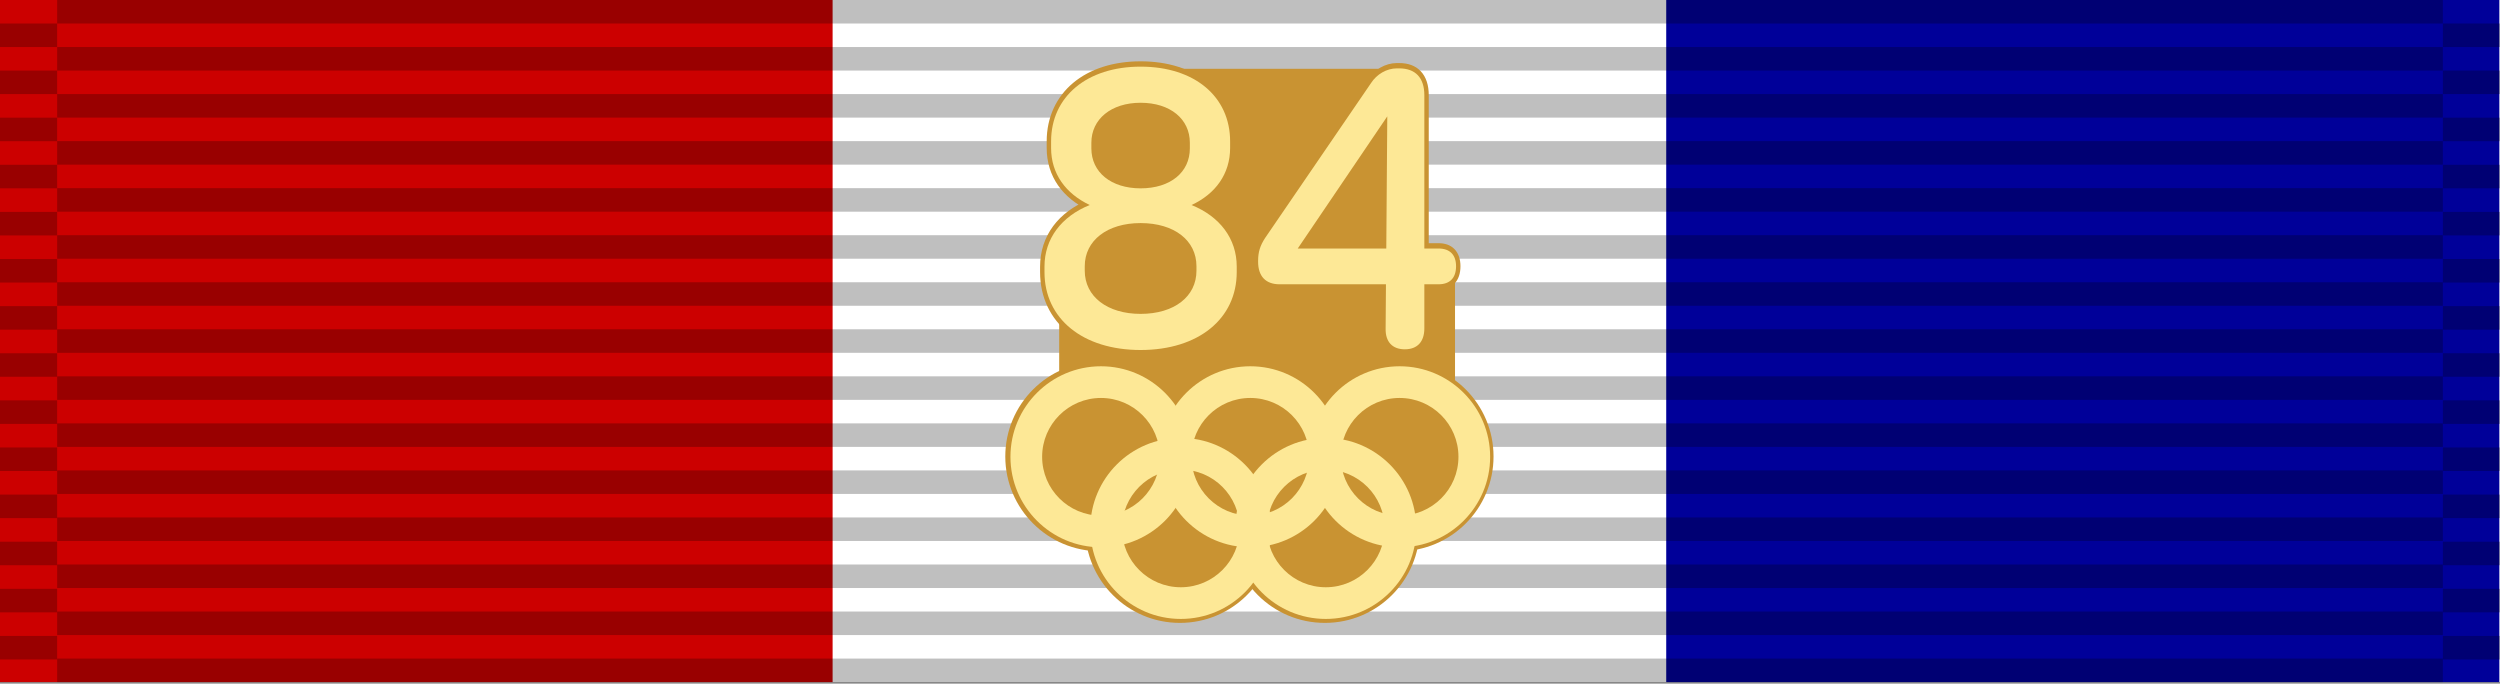 <?xml version="1.0" encoding="UTF-8" standalone="no"?>
<!DOCTYPE svg PUBLIC "-//W3C//DTD SVG 1.1//EN" "http://www.w3.org/Graphics/SVG/1.1/DTD/svg11.dtd">
<svg width="100%" height="100%" viewBox="0 0 1024 280" version="1.1" xmlns="http://www.w3.org/2000/svg" xmlns:xlink="http://www.w3.org/1999/xlink" xml:space="preserve" xmlns:serif="http://www.serif.com/" style="fill-rule:evenodd;clip-rule:evenodd;stroke-linejoin:round;stroke-miterlimit:2;">
    <rect x="0" y="0" width="1024" height="280" fill="#808080" stroke="none"/>
    <g id="_1984-Summer-Olympics-Ribbon" serif:id="1984 Summer Olympics Ribbon" transform="matrix(1,0,0,1,0.003,0)">
        <g transform="matrix(1,0,0,1,-0.003,0)">
            <rect x="0" y="0" width="1024" height="279.379" style="fill:white;"/>
        </g>
        <g transform="matrix(1.673,0,0,1,-689.422,0)">
            <rect x="820.027" y="0" width="203.973" height="279.387" style="fill:rgb(0,0,153);"/>
        </g>
        <g transform="matrix(1.673,0,0,1,-1372.12,0)">
            <rect x="820.027" y="0" width="203.973" height="279.387" style="fill:rgb(204,0,0);"/>
        </g>
    </g>
    <g id="Ribbon-effect" serif:id="Ribbon effect" opacity="0.25">
        <g id="Long">
            <g transform="matrix(303.943,0,0,1,-7090.68,0)">
                <rect x="23.406" y="-0" width="3.215" height="9.634"/>
            </g>
            <g transform="matrix(303.943,0,0,1,-7090.68,19.268)">
                <rect x="23.406" y="-0" width="3.215" height="9.634"/>
            </g>
            <g transform="matrix(303.943,0,0,1,-7090.68,38.536)">
                <rect x="23.406" y="-0" width="3.215" height="9.634"/>
            </g>
            <g transform="matrix(303.943,0,0,1,-7090.68,57.804)">
                <rect x="23.406" y="-0" width="3.215" height="9.634"/>
            </g>
            <g transform="matrix(303.943,0,0,1,-7090.68,77.072)">
                <rect x="23.406" y="-0" width="3.215" height="9.634"/>
            </g>
            <g transform="matrix(303.943,0,0,1,-7090.68,96.34)">
                <rect x="23.406" y="-0" width="3.215" height="9.634"/>
            </g>
            <g transform="matrix(303.943,0,0,1,-7090.68,115.608)">
                <rect x="23.406" y="-0" width="3.215" height="9.634"/>
            </g>
            <g transform="matrix(303.943,0,0,1,-7090.68,134.877)">
                <rect x="23.406" y="-0" width="3.215" height="9.634"/>
            </g>
            <g transform="matrix(303.943,0,0,1,-7090.68,154.145)">
                <rect x="23.406" y="-0" width="3.215" height="9.634"/>
            </g>
            <g transform="matrix(303.943,0,0,1,-7090.68,173.413)">
                <rect x="23.406" y="-0" width="3.215" height="9.634"/>
            </g>
            <g transform="matrix(303.943,0,0,1,-7090.68,192.681)">
                <rect x="23.406" y="-0" width="3.215" height="9.634"/>
            </g>
            <g transform="matrix(303.943,0,0,1,-7090.68,211.949)">
                <rect x="23.406" y="-0" width="3.215" height="9.634"/>
            </g>
            <g transform="matrix(303.943,0,0,1,-7090.68,231.217)">
                <rect x="23.406" y="-0" width="3.215" height="9.634"/>
            </g>
            <g transform="matrix(303.943,0,0,1,-7090.68,250.485)">
                <rect x="23.406" y="-0" width="3.215" height="9.634"/>
            </g>
            <g transform="matrix(303.943,0,0,1,-7090.68,269.753)">
                <rect x="23.406" y="-0" width="3.215" height="9.634"/>
            </g>
        </g>
        <g id="Short--Right-" serif:id="Short (Right)">
            <rect x="1000.6" y="9.634" width="23.405" height="9.634"/>
            <g transform="matrix(1,0,0,1,-0.001,19.267)">
                <rect x="1000.6" y="9.634" width="23.405" height="9.634"/>
            </g>
            <g transform="matrix(1,0,0,1,-0.001,38.566)">
                <rect x="1000.6" y="9.634" width="23.405" height="9.634"/>
            </g>
            <g transform="matrix(1,0,0,1,-0.001,57.864)">
                <rect x="1000.6" y="9.634" width="23.405" height="9.634"/>
            </g>
            <g transform="matrix(1,0,0,1,-0.001,77.162)">
                <rect x="1000.6" y="9.634" width="23.405" height="9.634"/>
            </g>
            <g transform="matrix(1,0,0,1,-0.001,96.46)">
                <rect x="1000.6" y="9.634" width="23.405" height="9.634"/>
            </g>
            <g transform="matrix(1,0,0,1,-0.001,115.759)">
                <rect x="1000.6" y="9.634" width="23.405" height="9.634"/>
            </g>
            <g transform="matrix(1,0,0,1,-0.001,135.057)">
                <rect x="1000.6" y="9.634" width="23.405" height="9.634"/>
            </g>
            <g transform="matrix(1,0,0,1,-0.001,154.355)">
                <rect x="1000.6" y="9.634" width="23.405" height="9.634"/>
            </g>
            <g transform="matrix(1,0,0,1,-0.001,173.653)">
                <rect x="1000.6" y="9.634" width="23.405" height="9.634"/>
            </g>
            <g transform="matrix(1,0,0,1,-0.001,192.951)">
                <rect x="1000.6" y="9.634" width="23.405" height="9.634"/>
            </g>
            <g transform="matrix(1,0,0,1,-0.001,212.25)">
                <rect x="1000.6" y="9.634" width="23.405" height="9.634"/>
            </g>
            <g transform="matrix(1,0,0,1,-0.001,231.548)">
                <rect x="1000.6" y="9.634" width="23.405" height="9.634"/>
            </g>
            <g transform="matrix(1,0,0,1,-0.001,250.846)">
                <rect x="1000.6" y="9.634" width="23.405" height="9.634"/>
            </g>
        </g>
        <g id="Short--Left-" serif:id="Short (Left)" transform="matrix(1,0,0,1,-1000.6,0)">
            <rect x="1000.6" y="9.634" width="23.405" height="9.634"/>
            <g transform="matrix(1,0,0,1,-0.001,19.267)">
                <rect x="1000.6" y="9.634" width="23.405" height="9.634"/>
            </g>
            <g transform="matrix(1,0,0,1,-0.001,38.566)">
                <rect x="1000.6" y="9.634" width="23.405" height="9.634"/>
            </g>
            <g transform="matrix(1,0,0,1,-0.001,57.864)">
                <rect x="1000.6" y="9.634" width="23.405" height="9.634"/>
            </g>
            <g transform="matrix(1,0,0,1,-0.001,77.162)">
                <rect x="1000.6" y="9.634" width="23.405" height="9.634"/>
            </g>
            <g transform="matrix(1,0,0,1,-0.001,96.46)">
                <rect x="1000.6" y="9.634" width="23.405" height="9.634"/>
            </g>
            <g transform="matrix(1,0,0,1,-0.001,115.759)">
                <rect x="1000.6" y="9.634" width="23.405" height="9.634"/>
            </g>
            <g transform="matrix(1,0,0,1,-0.001,135.057)">
                <rect x="1000.6" y="9.634" width="23.405" height="9.634"/>
            </g>
            <g transform="matrix(1,0,0,1,-0.001,154.355)">
                <rect x="1000.6" y="9.634" width="23.405" height="9.634"/>
            </g>
            <g transform="matrix(1,0,0,1,-0.001,173.653)">
                <rect x="1000.6" y="9.634" width="23.405" height="9.634"/>
            </g>
            <g transform="matrix(1,0,0,1,-0.001,192.951)">
                <rect x="1000.6" y="9.634" width="23.405" height="9.634"/>
            </g>
            <g transform="matrix(1,0,0,1,-0.001,212.25)">
                <rect x="1000.6" y="9.634" width="23.405" height="9.634"/>
            </g>
            <g transform="matrix(1,0,0,1,-0.001,231.548)">
                <rect x="1000.6" y="9.634" width="23.405" height="9.634"/>
            </g>
            <g transform="matrix(1,0,0,1,-0.001,250.846)">
                <rect x="1000.6" y="9.634" width="23.405" height="9.634"/>
            </g>
        </g>
    </g>
    <g id="_84-Olympics-Device" serif:id="84 Olympics Device" transform="matrix(1.901,0,0,1.901,-457.634,-130.668)">
        <g id="Devices">
            <g id="_84-Olympics-Device1" serif:id="84 Olympics Device">
                <g transform="matrix(0.627,0,0,0.351,193.898,55.343)">
                    <rect x="458.377" y="80.39" width="97.582" height="121.924" style="fill:rgb(201,147,50);"/>
                </g>
                <g transform="matrix(0.874,0,0,0.27,68.332,103.491)">
                    <rect x="458.377" y="80.39" width="97.582" height="121.924" style="fill:rgb(201,147,50);"/>
                </g>
                <path d="M536.746,91.254L515.701,121.49L536.832,121.576L536.746,91.254Z" style="fill:rgb(201,147,50);"/>
                <g transform="matrix(1.236,0,0,1.236,-115.2,-41.264)">
                    <circle cx="479.813" cy="168.563" r="12.541" style="fill:rgb(201,147,50);"/>
                </g>
                <g transform="matrix(1.092,0,0,0.924,-39.743,-30.535)">
                    <circle cx="479.813" cy="168.563" r="12.541" style="fill:rgb(201,147,50);"/>
                </g>
                <g transform="matrix(1.092,0,0,0.924,-39.743,-56.906)">
                    <circle cx="479.813" cy="168.563" r="12.541" style="fill:rgb(201,147,50);"/>
                </g>
                <g transform="matrix(1.236,0,0,1.236,-82.194,-41.264)">
                    <circle cx="479.813" cy="168.563" r="12.541" style="fill:rgb(201,147,50);"/>
                </g>
                <g transform="matrix(1.236,0,0,1.236,-51.194,-41.264)">
                    <circle cx="479.813" cy="168.563" r="12.541" style="fill:rgb(201,147,50);"/>
                </g>
                <g transform="matrix(1.236,0,0,1.236,-66.694,-26.317)">
                    <circle cx="479.813" cy="168.563" r="12.541" style="fill:rgb(201,147,50);"/>
                </g>
                <g transform="matrix(1.236,0,0,1.236,-98.477,-25.764)">
                    <circle cx="479.813" cy="168.563" r="12.541" style="fill:rgb(201,147,50);"/>
                </g>
                <g>
                    <g transform="matrix(1.374,0,0,1.374,-180.499,-68.818)">
                        <path d="M479.085,156.83C487.289,156.83 493.95,163.491 493.95,171.695C493.95,179.899 487.289,186.559 479.085,186.559C470.881,186.559 464.22,179.899 464.22,171.695C464.22,163.491 470.881,156.83 479.085,156.83ZM479.085,162.033C484.418,162.033 488.747,166.362 488.747,171.695C488.747,177.027 484.418,181.357 479.085,181.357C473.752,181.357 469.423,177.027 469.423,171.695C469.423,166.362 473.752,162.033 479.085,162.033Z" style="fill:rgb(201,147,50);"/>
                    </g>
                    <g transform="matrix(1.374,0,0,1.374,-116.149,-68.818)">
                        <path d="M479.085,156.83C487.289,156.83 493.95,163.491 493.95,171.695C493.95,179.899 487.289,186.559 479.085,186.559C470.881,186.559 464.22,179.899 464.22,171.695C464.22,163.491 470.881,156.83 479.085,156.83ZM479.085,162.033C484.418,162.033 488.747,166.362 488.747,171.695C488.747,177.027 484.418,181.357 479.085,181.357C473.752,181.357 469.423,177.027 469.423,171.695C469.423,166.362 473.752,162.033 479.085,162.033Z" style="fill:rgb(201,147,50);"/>
                    </g>
                    <g transform="matrix(1.374,0,0,1.374,-163.297,-53.383)">
                        <path d="M479.085,156.83C487.289,156.83 493.95,163.491 493.95,171.695C493.95,179.899 487.289,186.559 479.085,186.559C470.881,186.559 464.22,179.899 464.22,171.695C464.22,163.491 470.881,156.83 479.085,156.83ZM479.085,162.033C484.418,162.033 488.747,166.362 488.747,171.695C488.747,177.027 484.418,181.357 479.085,181.357C473.752,181.357 469.423,177.027 469.423,171.695C469.423,166.362 473.752,162.033 479.085,162.033Z" style="fill:rgb(201,147,50);"/>
                    </g>
                    <g transform="matrix(1.374,0,0,1.374,-132.061,-53.383)">
                        <path d="M479.085,156.83C487.289,156.83 493.95,163.491 493.95,171.695C493.95,179.899 487.289,186.559 479.085,186.559C470.881,186.559 464.22,179.899 464.22,171.695C464.22,163.491 470.881,156.83 479.085,156.83ZM479.085,162.033C484.418,162.033 488.747,166.362 488.747,171.695C488.747,177.027 484.418,181.357 479.085,181.357C473.752,181.357 469.423,177.027 469.423,171.695C469.423,166.362 473.752,162.033 479.085,162.033Z" style="fill:rgb(201,147,50);"/>
                    </g>
                </g>
                <g>
                    <g transform="matrix(1.312,0,0,1.312,-150.606,-58.105)">
                        <path d="M479.085,156.83C487.289,156.83 493.95,163.491 493.95,171.695C493.95,179.899 487.289,186.559 479.085,186.559C470.881,186.559 464.22,179.899 464.22,171.695C464.22,163.491 470.881,156.83 479.085,156.83ZM479.085,162.033C484.418,162.033 488.747,166.362 488.747,171.695C488.747,177.027 484.418,181.357 479.085,181.357C473.752,181.357 469.423,177.027 469.423,171.695C469.423,166.362 473.752,162.033 479.085,162.033Z" style="fill:rgb(253,232,150);"/>
                    </g>
                    <g transform="matrix(1.312,0,0,1.312,-118.431,-58.105)">
                        <path d="M479.085,156.83C487.289,156.83 493.95,163.491 493.95,171.695C493.95,179.899 487.289,186.559 479.085,186.559C470.881,186.559 464.22,179.899 464.22,171.695C464.22,163.491 470.881,156.83 479.085,156.83ZM479.085,162.033C484.418,162.033 488.747,166.362 488.747,171.695C488.747,177.027 484.418,181.357 479.085,181.357C473.752,181.357 469.423,177.027 469.423,171.695C469.423,166.362 473.752,162.033 479.085,162.033Z" style="fill:rgb(253,232,150);"/>
                    </g>
                    <g transform="matrix(1.312,0,0,1.312,-86.256,-58.105)">
                        <path d="M479.085,156.83C487.289,156.83 493.95,163.491 493.95,171.695C493.95,179.899 487.289,186.559 479.085,186.559C470.881,186.559 464.22,179.899 464.22,171.695C464.22,163.491 470.881,156.83 479.085,156.83ZM479.085,162.033C484.418,162.033 488.747,166.362 488.747,171.695C488.747,177.027 484.418,181.357 479.085,181.357C473.752,181.357 469.423,177.027 469.423,171.695C469.423,166.362 473.752,162.033 479.085,162.033Z" style="fill:rgb(253,232,150);"/>
                    </g>
                    <g transform="matrix(1.312,0,0,1.312,-133.404,-42.67)">
                        <path d="M479.085,156.83C487.289,156.83 493.95,163.491 493.95,171.695C493.95,179.899 487.289,186.559 479.085,186.559C470.881,186.559 464.22,179.899 464.22,171.695C464.22,163.491 470.881,156.83 479.085,156.83ZM479.085,162.033C484.418,162.033 488.747,166.362 488.747,171.695C488.747,177.027 484.418,181.357 479.085,181.357C473.752,181.357 469.423,177.027 469.423,171.695C469.423,166.362 473.752,162.033 479.085,162.033Z" style="fill:rgb(253,232,150);"/>
                    </g>
                    <g transform="matrix(1.312,0,0,1.312,-102.168,-42.67)">
                        <path d="M479.085,156.83C487.289,156.83 493.95,163.491 493.95,171.695C493.95,179.899 487.289,186.559 479.085,186.559C470.881,186.559 464.22,179.899 464.22,171.695C464.22,163.491 470.881,156.83 479.085,156.83ZM479.085,162.033C484.418,162.033 488.747,166.362 488.747,171.695C488.747,177.027 484.418,181.357 479.085,181.357C473.752,181.357 469.423,177.027 469.423,171.695C469.423,166.362 473.752,162.033 479.085,162.033Z" style="fill:rgb(253,232,150);"/>
                    </g>
                </g>
                <g transform="matrix(0.431,0,0,0.52,281.841,54.094)">
                    <path d="M500.279,113.11C512.323,108.505 519.583,100.147 519.583,89.48L519.583,86.74C519.583,68.148 501.764,55.771 474.835,55.771C448.071,55.771 430.087,68.148 430.087,86.74L430.087,89.48C430.087,100.147 437.347,108.361 449.391,113.11C435.198,117.859 426.784,127.08 426.784,138.613L426.784,140.919C426.784,160.233 445.923,173.185 474.835,173.185C503.747,173.185 522.886,160.233 522.886,140.919L522.886,138.613C522.886,127.08 514.471,117.859 500.279,113.11ZM450.216,87.317C450.216,77.514 460.129,70.739 474.835,70.739C489.705,70.739 499.454,77.514 499.454,87.317L499.454,89.624C499.454,99.571 489.705,106.202 474.835,106.202C460.129,106.202 450.216,99.571 450.216,89.624L450.216,87.317ZM502.757,140.343C502.757,151.01 491.687,158.218 474.835,158.218C458.148,158.218 446.913,151.01 446.913,140.343L446.913,138.469C446.913,127.801 458.148,120.593 474.835,120.593C491.687,120.593 502.757,127.801 502.757,138.469L502.757,140.343Z" style="fill:none;fill-rule:nonzero;stroke:rgb(201,147,50);stroke-width:4.41px;"/>
                    <path d="M500.279,113.11C512.323,108.505 519.583,100.147 519.583,89.48L519.583,86.74C519.583,68.148 501.764,55.771 474.835,55.771C448.071,55.771 430.087,68.148 430.087,86.74L430.087,89.48C430.087,100.147 437.347,108.361 449.391,113.11C435.198,117.859 426.784,127.08 426.784,138.613L426.784,140.919C426.784,160.233 445.923,173.185 474.835,173.185C503.747,173.185 522.886,160.233 522.886,140.919L522.886,138.613C522.886,127.08 514.471,117.859 500.279,113.11ZM450.216,87.317C450.216,77.514 460.129,70.739 474.835,70.739C489.705,70.739 499.454,77.514 499.454,87.317L499.454,89.624C499.454,99.571 489.705,106.202 474.835,106.202C460.129,106.202 450.216,99.571 450.216,89.624L450.216,87.317ZM502.757,140.343C502.757,151.01 491.687,158.218 474.835,158.218C458.148,158.218 446.913,151.01 446.913,140.343L446.913,138.469C446.913,127.801 458.148,120.593 474.835,120.593C491.687,120.593 502.757,127.801 502.757,138.469L502.757,140.343Z" style="fill:rgb(253,232,150);fill-rule:nonzero;"/>
                    <path d="M623.782,131.129L616.681,131.129L616.681,67.587C616.681,60.382 612.214,56.492 604.108,56.492L602.95,56.492C597.822,56.492 592.867,58.941 590.059,62.544L537.043,126.807C534.566,129.977 533.575,132.569 533.575,136.31L533.575,136.598C533.575,142.642 537.373,145.952 544.31,145.952L597.491,145.952L597.326,164.252C597.161,169.727 600.634,172.897 606.92,172.897C613.206,172.897 616.681,169.727 616.681,164.252L616.681,145.952L623.782,145.952C629.398,145.952 632.536,143.362 632.536,138.469C632.536,133.72 629.398,131.129 623.782,131.129ZM553.394,131.129L598.152,76.376L597.656,131.129L553.394,131.129Z" style="fill:none;fill-rule:nonzero;stroke:rgb(201,147,50);stroke-width:4.41px;"/>
                    <path d="M623.782,131.129L616.681,131.129L616.681,67.587C616.681,60.382 612.214,56.492 604.108,56.492L602.95,56.492C597.822,56.492 592.867,58.941 590.059,62.544L537.043,126.807C534.566,129.977 533.575,132.569 533.575,136.31L533.575,136.598C533.575,142.642 537.373,145.952 544.31,145.952L597.491,145.952L597.326,164.252C597.161,169.727 600.634,172.897 606.92,172.897C613.206,172.897 616.681,169.727 616.681,164.252L616.681,145.952L623.782,145.952C629.398,145.952 632.536,143.362 632.536,138.469C632.536,133.72 629.398,131.129 623.782,131.129ZM553.394,131.129L598.152,76.376L597.656,131.129L553.394,131.129Z" style="fill:rgb(253,232,150);fill-rule:nonzero;"/>
                </g>
            </g>
        </g>
    </g>
</svg>
